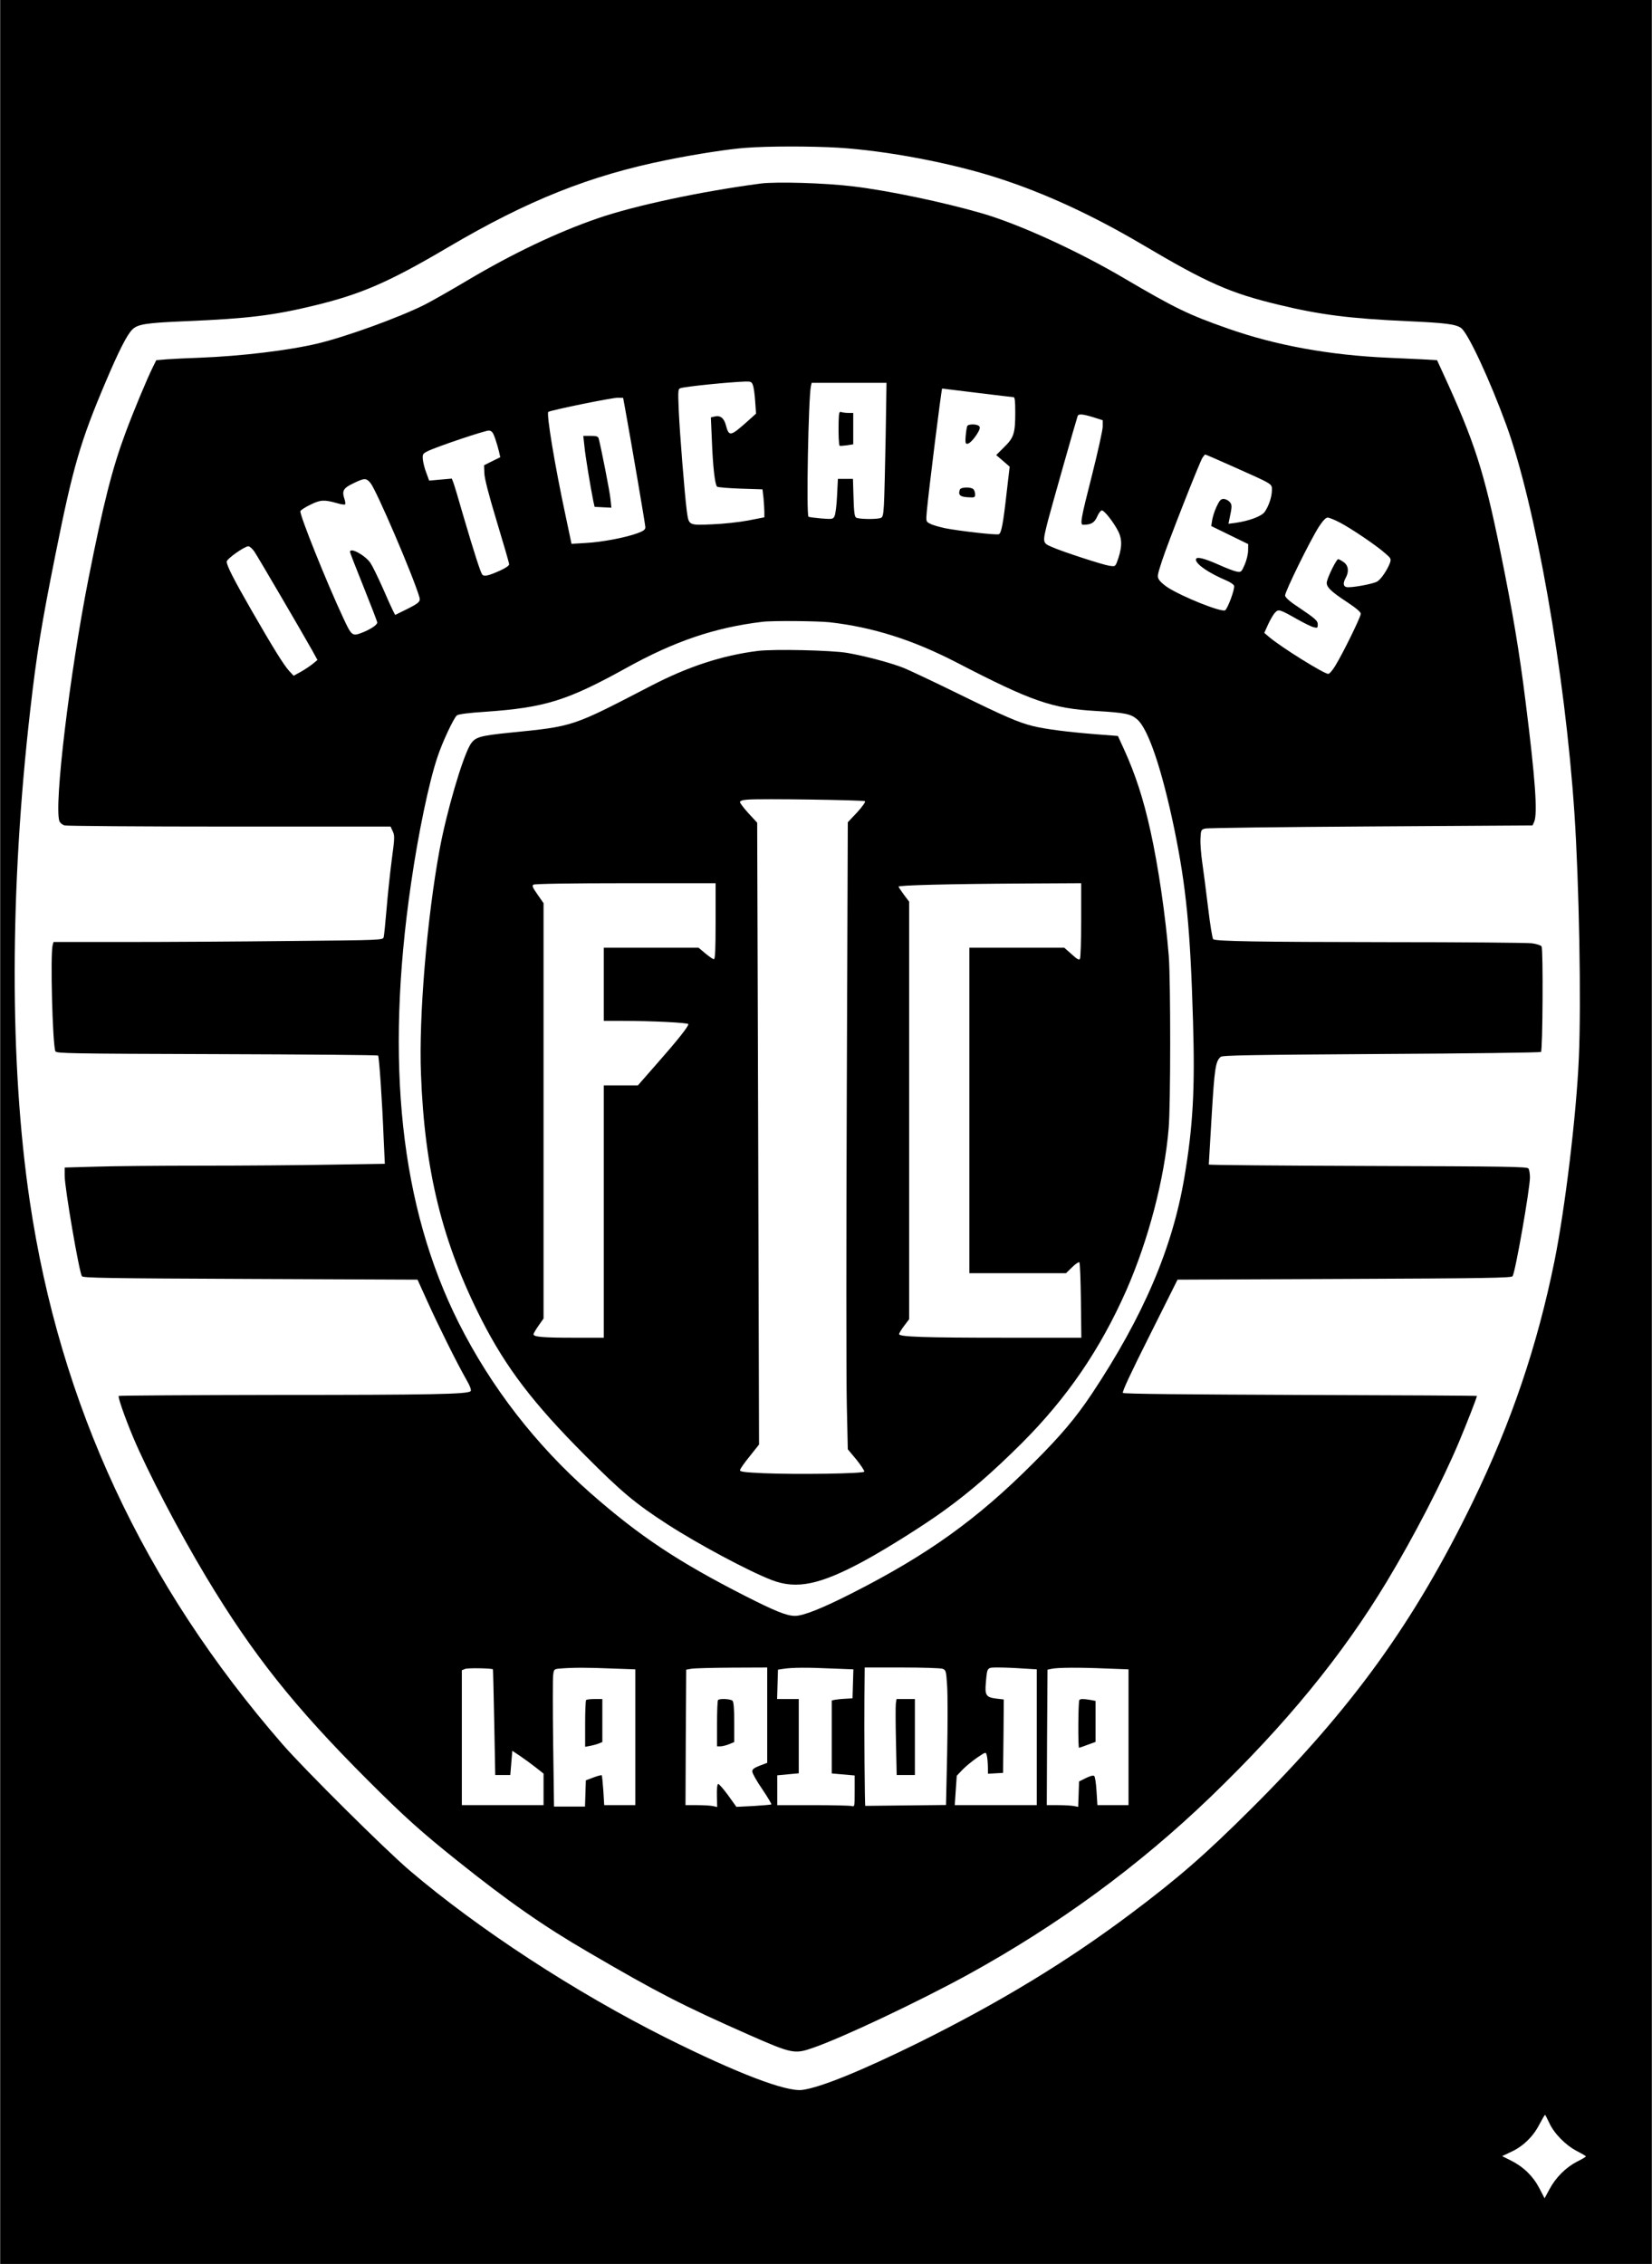 <?xml version="1.0" encoding="UTF-8" standalone="yes"?>
<svg version="1.0" xmlns="http://www.w3.org/2000/svg" width="864pt" height="1184pt" viewBox="0 0 1152 1579" preserveAspectRatio="xMidYMid meet">
  <g transform="translate(0,1579) scale(0.1,-0.1)" fill="#000000" stroke="none">
    <path d="M0 7895 l0 -7895 5760 0 5760 0 0 7895 0 7895 -5760 0 -5760 0 0
-7895z m5845 6865 c337 -21 788 -106 1115 -212 326 -105 659 -259 1005 -463
456 -270 614 -339 950 -420 287 -70 500 -97 900 -115 266 -12 338 -21 375 -48
49 -36 201 -364 316 -679 204 -563 408 -1724 474 -2703 33 -494 48 -1322 31
-1708 -17 -396 -96 -1051 -170 -1417 -120 -592 -301 -1126 -570 -1680 -408
-839 -839 -1437 -1545 -2140 -319 -318 -507 -482 -836 -729 -447 -336 -915
-620 -1483 -902 -393 -194 -684 -313 -811 -330 -112 -16 -456 116 -949 362
-638 320 -1308 757 -1792 1169 -173 148 -732 703 -886 880 -972 1118 -1552
2367 -1763 3790 -141 952 -140 2170 4 3425 45 394 79 601 176 1085 122 610
174 788 350 1202 89 210 146 323 183 362 38 40 93 49 381 61 427 18 608 40
895 110 325 79 518 163 930 406 555 327 989 500 1525 608 196 40 435 77 550
85 157 12 453 12 645 1z m4959 -13775 c34 -75 114 -156 192 -197 35 -18 64
-35 64 -38 0 -3 -28 -20 -63 -37 -78 -41 -147 -110 -191 -192 l-34 -63 -37 71
c-44 84 -111 149 -199 193 l-60 30 59 28 c84 38 155 105 199 190 20 38 39 70
41 70 2 0 15 -25 29 -55z"/>
    <path d="M5305 14510 c-416 -55 -876 -153 -1135 -242 -285 -98 -596 -246 -917
-437 -111 -66 -243 -141 -292 -166 -178 -89 -544 -222 -743 -270 -204 -49
-537 -89 -828 -100 -85 -3 -188 -8 -228 -11 l-73 -6 -23 -46 c-40 -80 -136
-310 -192 -461 -92 -247 -154 -491 -258 -1016 -132 -670 -241 -1580 -203
-1692 4 -11 20 -25 35 -30 15 -4 533 -8 1151 -8 l1124 0 15 -33 c14 -29 14
-46 -7 -200 -12 -92 -28 -246 -36 -342 -8 -96 -17 -184 -20 -196 -6 -21 -9
-21 -652 -27 -356 -4 -872 -7 -1148 -7 l-503 0 -6 -22 c-17 -64 -1 -689 19
-740 6 -15 92 -17 1125 -20 615 -2 1122 -6 1126 -10 7 -8 28 -304 39 -584 l8
-171 -378 -6 c-208 -4 -615 -7 -905 -7 -290 0 -622 -3 -738 -7 l-212 -6 0 -58
c0 -84 100 -667 120 -700 8 -12 176 -15 1175 -19 l1166 -5 68 -150 c79 -175
204 -426 268 -539 31 -53 41 -82 34 -89 -21 -21 -275 -26 -1347 -26 -605 -1
-1103 -4 -1107 -7 -7 -7 40 -143 100 -287 101 -240 318 -656 510 -976 324
-539 614 -904 1122 -1412 262 -262 377 -365 631 -568 350 -280 598 -454 915
-638 481 -281 652 -369 1120 -576 298 -131 316 -135 446 -89 208 72 735 322
1074 507 637 350 1196 760 1698 1243 526 507 918 986 1229 1502 188 312 387
697 504 975 58 139 124 308 124 319 0 2 -553 5 -1230 7 -801 3 -1232 7 -1239
14 -7 7 56 141 186 400 l195 390 1164 5 c970 4 1166 7 1173 19 20 32 121 610
121 690 0 25 -5 53 -10 61 -8 13 -146 15 -1120 18 -610 2 -1110 6 -1110 10 0
4 9 157 20 339 20 334 27 381 63 412 14 11 213 14 1121 20 607 3 1108 10 1113
14 12 12 16 719 4 736 -5 8 -35 18 -68 22 -32 4 -485 8 -1008 8 -902 1 -1191
6 -1214 20 -6 4 -22 103 -36 221 -14 118 -33 261 -41 317 -8 55 -14 129 -12
164 3 60 4 63 32 70 16 5 536 11 1157 15 l1127 7 11 24 c26 56 8 304 -60 843
-43 346 -91 630 -175 1043 -115 564 -181 768 -402 1248 l-40 87 -104 6 c-56 3
-164 8 -238 11 -409 18 -782 86 -1115 203 -277 97 -371 143 -725 351 -324 191
-735 379 -995 454 -266 77 -651 158 -895 187 -195 24 -534 34 -645 20z m-55
-1406 c6 -15 13 -65 16 -113 l6 -86 -68 -61 c-112 -99 -121 -100 -143 -17 -13
48 -40 68 -78 58 l-26 -6 7 -162 c7 -181 21 -306 36 -321 5 -5 79 -11 163 -14
l154 -5 7 -60 c3 -33 6 -77 6 -97 l0 -38 -112 -22 c-64 -12 -174 -24 -253 -27
-165 -7 -162 -8 -176 94 -15 116 -49 540 -56 699 -6 143 -5 152 13 157 40 12
337 42 452 46 37 1 44 -2 52 -25z m926 -366 c-4 -211 -9 -422 -12 -470 -5 -77
-8 -87 -27 -92 -35 -9 -151 -7 -167 4 -11 7 -15 39 -18 139 l-4 131 -53 0 -52
0 -6 -120 c-3 -66 -11 -129 -18 -141 -10 -20 -16 -21 -92 -15 -44 4 -84 9 -89
12 -16 10 -1 831 17 912 l5 22 261 0 261 0 -6 -382z m639 312 c132 -16 246
-30 253 -30 9 0 12 -28 12 -107 0 -146 -10 -176 -78 -242 l-55 -55 47 -40 47
-41 -21 -180 c-24 -216 -37 -285 -55 -291 -18 -7 -279 23 -375 42 -41 9 -87
22 -103 31 -30 15 -30 15 -24 86 11 127 102 857 107 857 3 0 113 -14 245 -30z
m-2457 -105 c46 -253 142 -815 142 -832 0 -17 -12 -26 -55 -42 -81 -30 -246
-62 -360 -68 l-100 -6 -42 199 c-74 345 -134 707 -120 721 12 11 450 101 487
99 l35 -1 13 -70z m3266 -65 l66 -21 0 -44 c0 -24 -34 -177 -75 -340 -78 -306
-85 -345 -61 -345 55 0 78 14 97 56 10 24 25 44 33 44 18 0 84 -85 115 -147
29 -59 26 -121 -11 -217 -11 -26 -14 -28 -52 -22 -50 8 -332 100 -403 132 -64
28 -64 29 -24 186 27 102 195 695 206 726 6 17 33 15 109 -8z m-4172 -147 c10
-29 22 -70 27 -92 l9 -40 -57 -28 -56 -28 2 -55 c1 -37 30 -149 87 -338 47
-155 86 -289 86 -298 0 -9 -25 -26 -62 -43 -82 -37 -113 -44 -126 -28 -12 16
-56 152 -131 407 -32 113 -64 218 -70 234 l-11 28 -79 -7 -79 -7 -20 55 c-12
30 -22 72 -24 93 -3 36 0 40 33 57 68 33 404 146 428 144 20 -2 28 -12 43 -54z
m5149 -198 c282 -126 269 -118 269 -164 0 -46 -22 -111 -50 -151 -22 -31 -108
-63 -205 -77 l-48 -6 7 34 c19 88 19 99 1 119 -10 11 -29 20 -42 20 -20 0 -29
-11 -50 -56 -14 -30 -27 -73 -30 -94 l-6 -39 129 -63 129 -63 -1 -45 c0 -25
-11 -69 -24 -99 -22 -50 -25 -53 -54 -48 -18 3 -73 24 -124 47 -108 48 -162
61 -162 37 0 -32 88 -93 213 -146 26 -11 50 -27 53 -36 8 -20 -46 -165 -63
-172 -32 -12 -295 93 -400 160 -23 15 -50 38 -59 52 -15 23 -14 30 19 132 39
121 261 686 283 721 8 12 17 22 19 22 3 0 91 -38 196 -85z m-6018 -114 c41
-50 297 -646 341 -796 9 -31 -4 -42 -90 -85 l-79 -39 -14 27 c-8 15 -41 88
-73 162 -33 74 -71 152 -85 173 -38 55 -143 112 -143 78 0 -6 43 -116 95 -245
52 -130 95 -241 95 -248 0 -17 -51 -50 -112 -73 -62 -23 -68 -18 -125 105
-117 250 -307 724 -299 745 2 7 34 28 70 45 70 35 96 36 188 10 26 -8 50 -11
54 -8 3 4 1 23 -6 42 -17 53 -6 72 63 105 78 38 90 38 120 2z m6764 -277 c81
-43 251 -158 312 -212 42 -36 44 -40 34 -69 -17 -46 -60 -111 -87 -128 -28
-18 -192 -48 -218 -39 -21 6 -22 30 -3 64 24 43 19 86 -14 109 -16 12 -34 21
-39 21 -11 0 -67 -111 -78 -155 -9 -35 22 -67 143 -146 63 -42 93 -68 93 -80
0 -21 -122 -271 -177 -361 -19 -32 -41 -58 -50 -58 -30 0 -330 187 -412 257
l-34 29 27 60 c15 32 36 69 48 81 24 26 31 24 155 -46 48 -27 100 -53 116 -56
24 -6 27 -4 27 18 0 29 -15 41 -145 129 -51 33 -81 61 -83 74 -3 23 175 386
237 482 27 41 47 62 60 62 11 0 50 -16 88 -36z m-7574 -201 c26 -39 332 -562
402 -687 l38 -69 -34 -28 c-19 -15 -56 -40 -83 -55 l-49 -27 -32 34 c-38 42
-114 165 -263 424 -124 216 -172 310 -172 338 0 19 123 106 151 107 9 0 28
-17 42 -37z m4012 -493 c301 -34 579 -122 885 -280 525 -272 665 -321 976
-339 200 -12 240 -20 284 -58 77 -65 172 -345 259 -763 83 -404 112 -694 131
-1346 14 -471 0 -729 -61 -1089 -83 -491 -286 -966 -644 -1505 -112 -168 -218
-294 -410 -485 -391 -392 -735 -638 -1260 -905 -210 -107 -343 -160 -401 -160
-58 0 -137 32 -348 139 -467 238 -735 416 -1076 715 -384 338 -696 741 -922
1190 -406 809 -515 1813 -332 3066 51 352 125 705 184 880 34 104 113 271 135
290 11 9 79 18 203 26 414 29 569 78 984 308 333 184 612 279 943 319 67 9
386 6 470 -3z m-2348 -7303 c1 -2 5 -168 9 -370 l7 -367 53 0 52 0 7 85 7 84
57 -38 c31 -21 80 -57 109 -80 l52 -41 0 -110 0 -110 -285 0 -285 0 0 470 0
471 23 9 c17 8 186 5 194 -3z m826 6 l167 -6 0 -474 0 -473 -108 0 -109 0 -6
101 c-4 56 -9 104 -11 107 -3 3 -29 -4 -58 -15 l-53 -20 -3 -92 -3 -91 -108 0
-108 0 -6 438 c-3 240 -3 456 0 479 5 42 6 42 52 46 88 7 189 7 354 0z m1087
-325 l0 -333 -53 -20 c-40 -16 -52 -25 -51 -41 0 -12 31 -67 69 -122 38 -56
66 -104 64 -107 -3 -2 -59 -7 -124 -11 l-120 -6 -58 81 c-33 45 -64 80 -69 79
-7 -3 -10 -34 -9 -82 l2 -79 -32 7 c-17 3 -67 6 -110 6 l-79 0 2 473 3 472 35
6 c19 4 146 7 283 8 l247 1 0 -332z m449 325 l152 -6 -3 -101 -3 -101 -50 -3
c-27 -1 -60 -5 -72 -7 l-23 -5 0 -255 0 -254 80 -7 80 -7 0 -109 c0 -110 0
-110 -22 -104 -13 3 -134 6 -270 6 l-248 0 0 104 0 104 75 7 75 7 0 259 0 259
-75 0 -76 0 3 103 3 102 40 6 c59 9 163 10 334 2z m774 -2 c24 -9 25 -15 32
-121 4 -61 4 -272 0 -470 l-8 -359 -281 -3 c-154 -2 -282 -3 -282 -3 -4 0 -8
546 -6 743 l2 222 259 0 c143 0 271 -4 284 -9z m560 2 l97 -6 0 -474 0 -473
-286 0 -286 0 7 103 7 102 41 43 c23 24 69 61 102 84 60 40 60 40 66 16 4 -12
7 -47 8 -76 l1 -53 53 3 52 3 3 256 2 256 -52 6 c-72 9 -81 24 -73 112 10 109
6 105 88 105 40 0 116 -3 170 -7z m580 0 l157 -6 0 -474 0 -473 -109 0 -108 0
-6 96 c-3 53 -10 101 -16 107 -6 6 -25 2 -58 -14 l-48 -24 -3 -89 -3 -88 -31
6 c-17 3 -66 6 -109 6 l-79 0 2 472 3 473 30 6 c42 9 192 10 378 2z"/>
    <path d="M5848 12849 c-2 -81 1 -162 7 -168 2 -2 25 0 50 3 l45 7 0 110 0 109
-34 0 c-19 0 -41 3 -50 6 -14 5 -16 -5 -18 -67z"/>
    <path d="M6745 12818 c-9 -29 -16 -109 -10 -118 10 -17 40 6 74 56 23 36 28
50 20 61 -14 17 -78 17 -84 1z"/>
    <path d="M6694 12376 c-14 -37 0 -51 54 -54 49 -3 52 -2 52 20 0 13 -5 29 -12
36 -17 17 -87 15 -94 -2z"/>
    <path d="M4075 12678 c6 -66 42 -284 62 -383 l9 -40 58 -3 59 -3 -6 58 c-4 50
-68 373 -83 426 -4 13 -16 17 -56 17 l-51 0 8 -72z"/>
    <path d="M5284 11250 c-248 -31 -486 -109 -744 -243 -556 -288 -536 -282 -984
-327 -216 -22 -246 -31 -279 -87 -55 -95 -164 -468 -212 -728 -88 -477 -146
-1168 -130 -1565 25 -675 149 -1176 423 -1715 171 -335 359 -582 722 -946 252
-253 349 -335 575 -481 214 -138 563 -325 726 -388 174 -67 337 -33 644 133
160 87 424 253 565 356 180 131 333 264 536 466 315 315 546 652 729 1066 154
351 266 778 295 1129 14 162 14 1025 1 1200 -22 278 -74 633 -128 875 -49 223
-105 394 -183 566 l-44 96 -155 12 c-200 16 -353 36 -438 57 -101 25 -198 67
-528 229 -165 81 -333 160 -372 176 -90 36 -268 83 -393 105 -111 19 -514 28
-626 14z m748 -1048 c5 -5 -20 -40 -55 -78 l-65 -69 -7 -1870 c-4 -1029 -4
-2012 0 -2186 l7 -317 60 -72 c32 -40 57 -78 55 -84 -5 -14 -463 -21 -704 -11
-128 6 -163 10 -163 21 0 7 30 51 67 96 l66 83 -6 2168 -7 2169 -60 65 c-33
36 -60 72 -60 79 0 8 18 15 53 17 87 8 811 -3 819 -11z m-1042 -837 c0 -198
-3 -265 -12 -265 -6 0 -33 18 -59 40 l-48 40 -330 0 -331 0 0 -255 0 -255 123
0 c215 0 467 -13 467 -23 0 -17 -76 -113 -218 -274 l-134 -153 -119 0 -119 0
0 -880 0 -880 -207 0 c-220 0 -283 6 -283 24 0 6 16 33 35 60 l35 50 0 1448 0
1449 -42 60 c-35 50 -40 62 -28 69 9 6 270 10 643 10 l627 0 0 -265z m2550 8
c0 -142 -4 -264 -9 -271 -6 -10 -21 -1 -58 33 l-51 45 -331 0 -331 0 0 -1135
0 -1135 337 0 337 0 43 42 c23 23 46 38 50 34 5 -4 9 -124 11 -267 l3 -259
-523 0 c-573 0 -748 6 -748 25 0 7 16 33 35 58 l35 46 0 1456 0 1456 -36 48
c-20 27 -37 53 -38 57 -1 10 343 19 892 22 l382 2 0 -257z"/>
    <path d="M4087 3933 c-4 -3 -7 -78 -7 -166 l0 -160 33 6 c17 3 44 10 60 16
l27 11 0 150 0 150 -53 0 c-30 0 -57 -3 -60 -7z"/>
    <path d="M5007 3933 c-4 -3 -7 -78 -7 -165 l0 -158 24 0 c13 0 40 7 60 15 l36
15 0 138 c0 94 -4 142 -12 150 -13 13 -90 17 -101 5z"/>
    <path d="M6247 3908 c-2 -18 -2 -138 1 -265 l5 -233 64 0 63 0 0 265 0 265
-64 0 -64 0 -5 -32z"/>
    <path d="M7527 3933 c-8 -7 -10 -333 -2 -333 2 0 29 9 60 21 l55 20 0 143 0
143 -37 7 c-49 8 -68 8 -76 -1z"/>
  </g>
</svg>